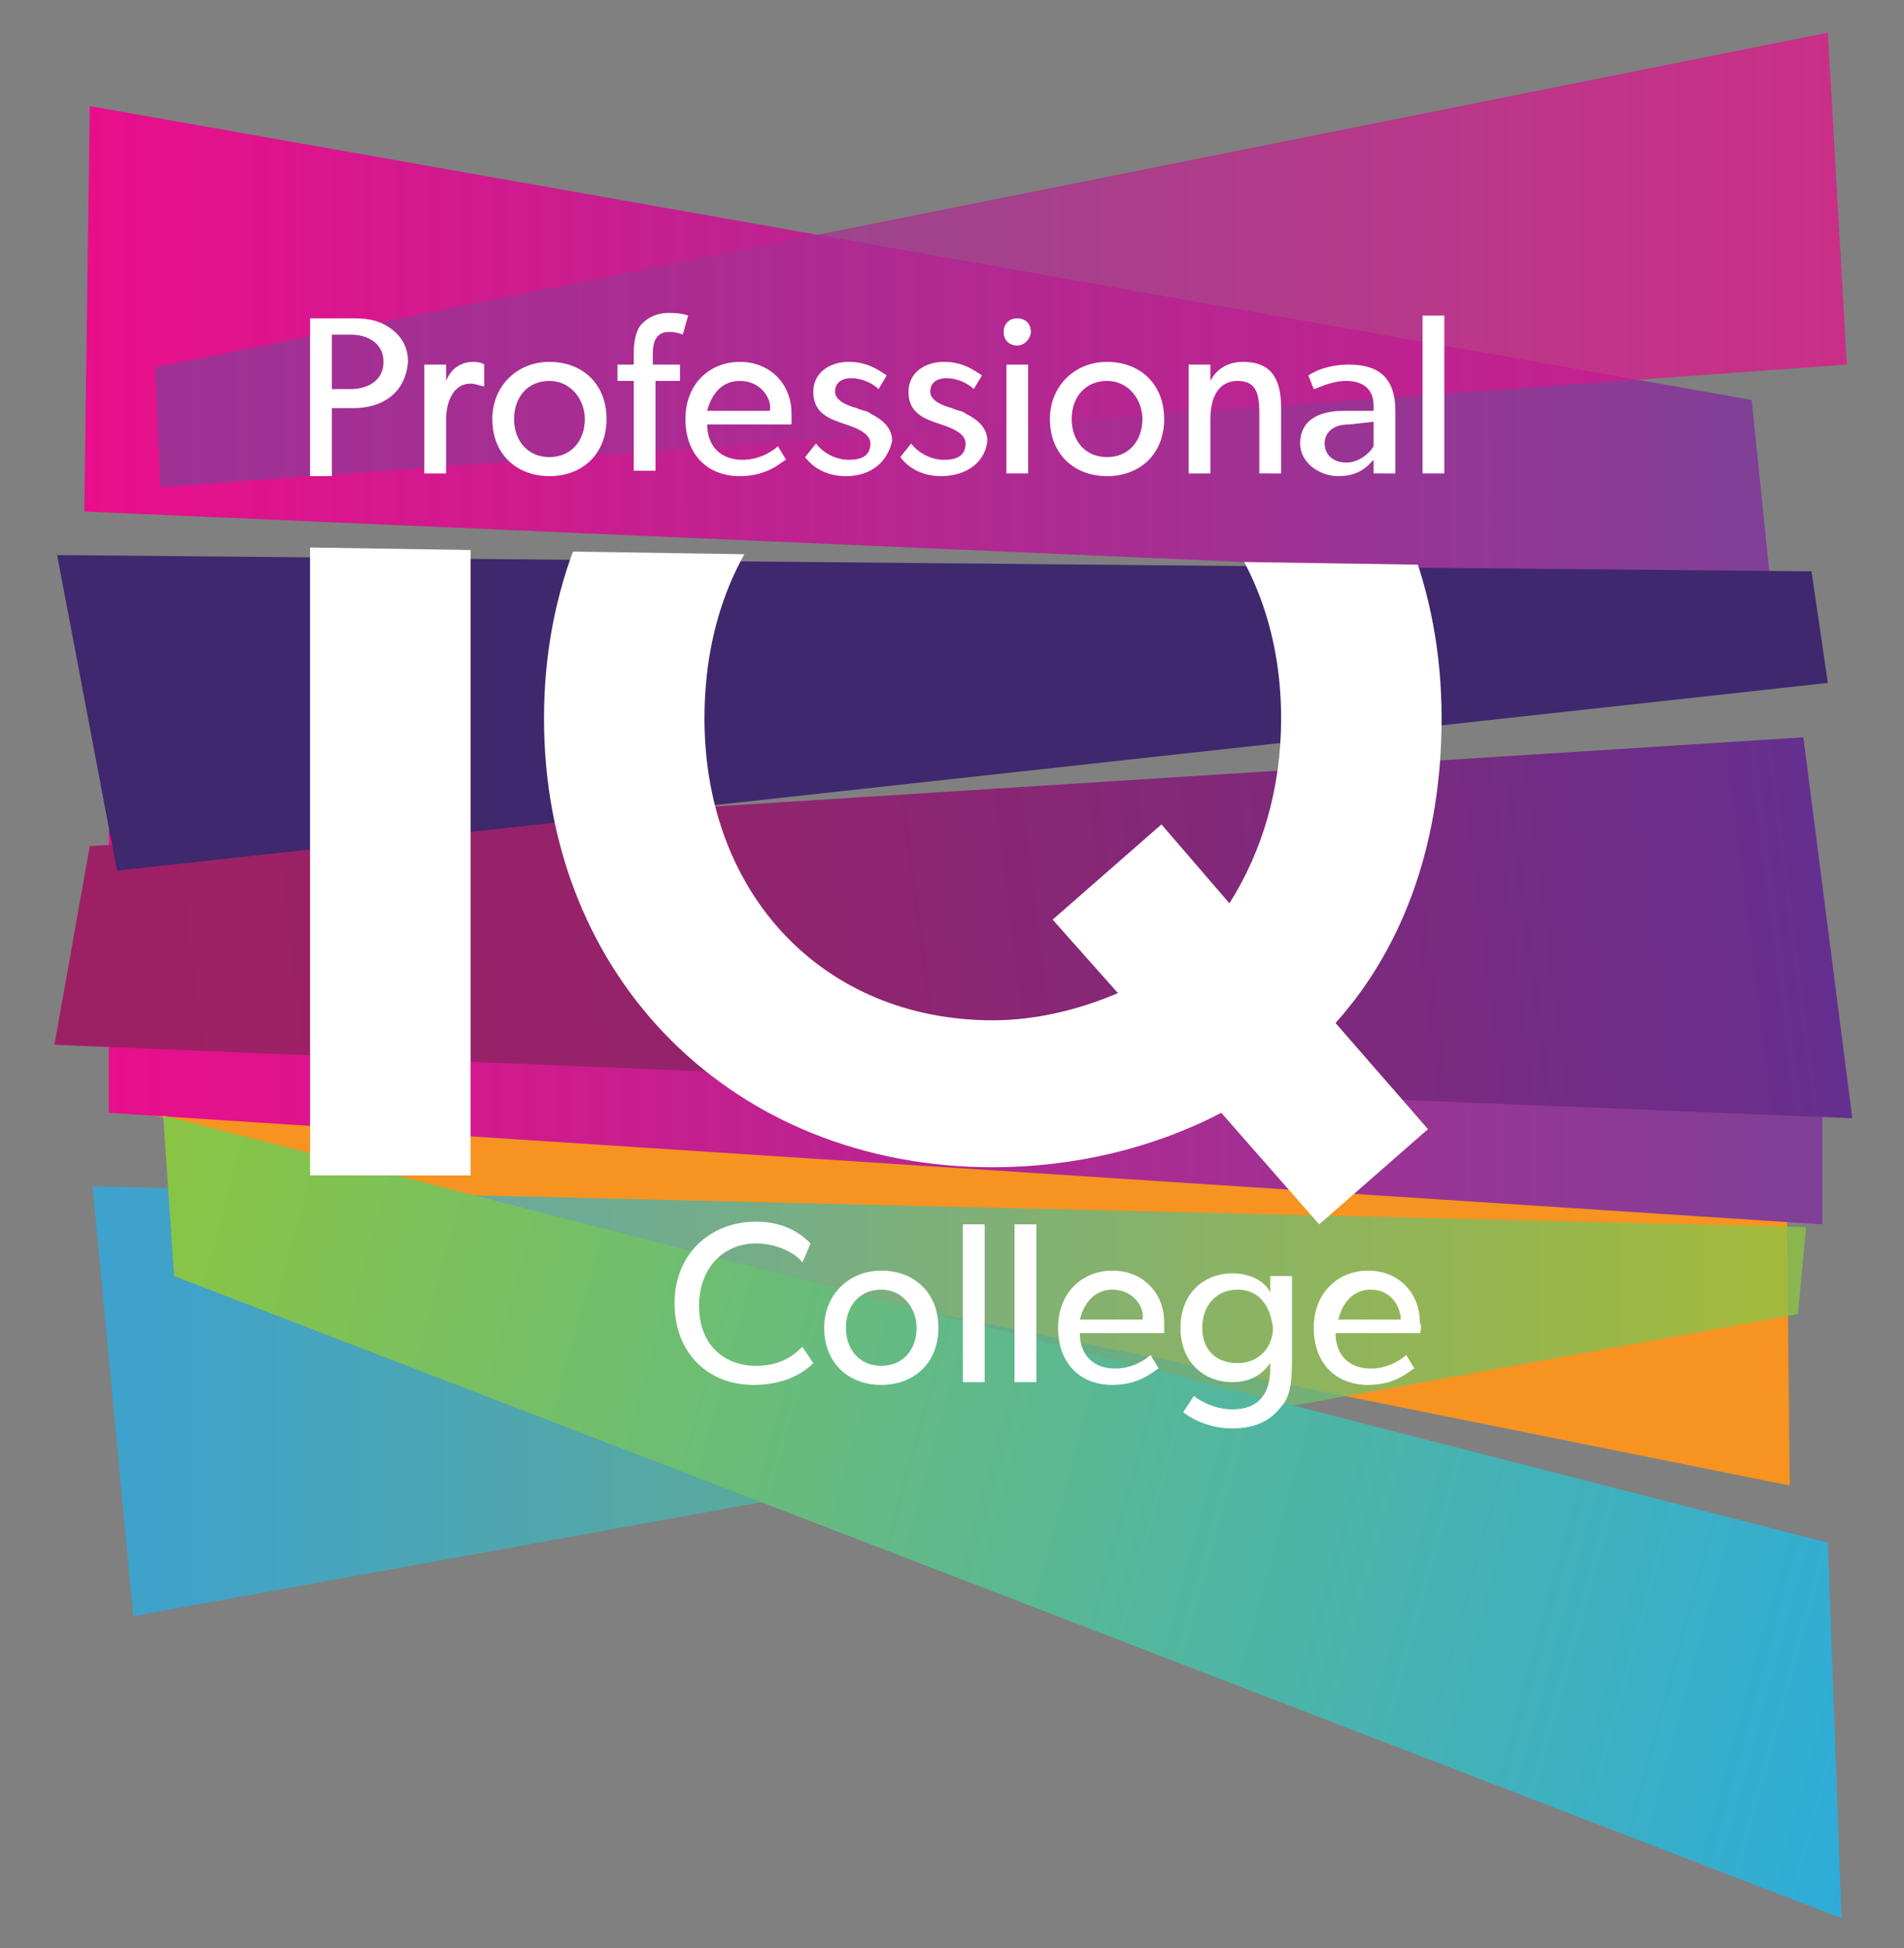 <?xml version="1.0" encoding="utf-8"?>
<!-- Generator: Adobe Illustrator 25.4.1, SVG Export Plug-In . SVG Version: 6.00 Build 0)  -->
<svg version="1.1" id="Layer_1" xmlns="http://www.w3.org/2000/svg" xmlns:xlink="http://www.w3.org/1999/xlink" x="0px" y="0px"
	 viewBox="0 0 70 71.6" style="enable-background:new 0 0 70 71.6;" xml:space="preserve">
<rect x="0" y="0" width="70" height="71.6" fill="#808080" stroke="none"/>
<style type="text/css">
	.st0{fill:#F69321;}
	.st1{fill:url(#SVGID_1_);}
	.st2{fill:url(#SVGID_00000128479591956899122570000013047442420674376092_);}
	.st3{fill:url(#SVGID_00000002378658372580992640000006670484477344814217_);}
	.st4{fill:#3F286D;}
	.st5{opacity:0.77;fill:url(#SVGID_00000072274385188010950160000005041736015255587473_);}
	.st6{fill:url(#SVGID_00000051364168433538254260000005297213715174781586_);}
	.st7{opacity:0.71;fill:url(#SVGID_00000132050077003024950110000001200176813093975731_);}
	.st8{clip-path:url(#SVGID_00000162321869309802296680000017600359684330782607_);}
	.st9{fill:#FFFFFF;}
</style>
<g>
	<g>
		<polygon class="st0" points="65.6,35.5 4.5,33 4.9,40.8 33.5,48.1 65.8,54.6 		"/>
		<linearGradient id="SVGID_1_" gradientUnits="userSpaceOnUse" x1="3.107" y1="12.7" x2="65.082" y2="12.7">
			<stop  offset="0" style="stop-color:#E90E8B"/>
			<stop  offset="1" style="stop-color:#804097"/>
		</linearGradient>
		<polygon class="st1" points="65.1,21.5 3.1,18.8 3.3,3.9 64.4,14.7 		"/>
		
			<linearGradient id="SVGID_00000049918774875037171510000010402184132608390021_" gradientUnits="userSpaceOnUse" x1="3.978" y1="35.91" x2="66.96" y2="35.91">
			<stop  offset="0" style="stop-color:#E90E8B"/>
			<stop  offset="1" style="stop-color:#804097"/>
		</linearGradient>
		<polyline style="fill:url(#SVGID_00000049918774875037171510000010402184132608390021_);" points="67,45 67,40.9 4,26.8 4,40.9 		
			"/>
		
			<linearGradient id="SVGID_00000065795207569856612810000009718179884432454823_" gradientUnits="userSpaceOnUse" x1="469.131" y1="-268.899" x2="534.326" y2="-268.899" gradientTransform="matrix(-0.992 0.126 -0.126 -0.992 498.437 -293.682)">
			<stop  offset="5.847950e-03" style="stop-color:#652F8F"/>
			<stop  offset="5.669168e-02" style="stop-color:#6B2E8A"/>
			<stop  offset="0.343" style="stop-color:#832879"/>
			<stop  offset="0.605" style="stop-color:#92246D"/>
			<stop  offset="0.833" style="stop-color:#9B2166"/>
			<stop  offset="1" style="stop-color:#9E2064"/>
		</linearGradient>
		<polyline style="fill:url(#SVGID_00000065795207569856612810000009718179884432454823_);" points="3.3,31.1 2,38.4 68.1,41.1 
			66.3,27.1 		"/>
		<polygon class="st4" points="67.2,25.1 66.6,21 2.1,20.4 4.3,32 		"/>
		
			<linearGradient id="SVGID_00000089559955178122355480000007740751358493736360_" gradientUnits="userSpaceOnUse" x1="3.445" y1="51.506" x2="66.375" y2="51.506">
			<stop  offset="1.754390e-02" style="stop-color:#29ABE2"/>
			<stop  offset="1" style="stop-color:#8CC541"/>
		</linearGradient>
		<polygon style="opacity:0.77;fill:url(#SVGID_00000089559955178122355480000007740751358493736360_);" points="66.1,48.3 
			66.4,45.1 3.4,43.6 4.9,59.4 		"/>
		
			<linearGradient id="SVGID_00000120528431448465573260000000586046488144972462_" gradientUnits="userSpaceOnUse" x1="5.181" y1="41.503" x2="-67.966" y2="38.406" gradientTransform="matrix(0.975 0.222 -0.222 0.975 78.255 23.782)">
			<stop  offset="1.754390e-02" style="stop-color:#29ABE2"/>
			<stop  offset="1" style="stop-color:#8CC541"/>
		</linearGradient>
		<polygon style="fill:url(#SVGID_00000120528431448465573260000000586046488144972462_);" points="67.7,70.5 6.4,46.9 6,41 
			67.2,56.7 		"/>
		
			<linearGradient id="SVGID_00000119827355337292632330000000717206908824423296_" gradientUnits="userSpaceOnUse" x1="12.809" y1="9.522" x2="74.948" y2="9.522" gradientTransform="matrix(-1 0 0 1 80.689 0)">
			<stop  offset="0" style="stop-color:#E90E8B"/>
			<stop  offset="1" style="stop-color:#804097"/>
		</linearGradient>
		<polygon style="opacity:0.71;fill:url(#SVGID_00000119827355337292632330000000717206908824423296_);" points="5.9,17.9 
			67.9,13.4 67.2,1.2 5.7,13.5 		"/>
	</g>
	<g>
		<g>
			<defs>
				<polygon id="SVGID_00000098904589112192504930000007325572675815719306_" points="9.9,20.1 55.1,20.8 55.1,46.5 9.9,46.5 				
					"/>
			</defs>
			<clipPath id="SVGID_00000048500031593238960010000005235431338267819421_">
				<use xlink:href="#SVGID_00000098904589112192504930000007325572675815719306_"  style="overflow:visible;"/>
			</clipPath>
			<g style="clip-path:url(#SVGID_00000048500031593238960010000005235431338267819421_);">
				<rect x="11.4" y="10.4" class="st9" width="5.9" height="32.8"/>
				<path class="st9" d="M53,26.4c0-9.6-6.9-16.5-16.5-16.5C27,9.9,20,16.9,20,26.4C20,36,27,42.9,36.5,42.9c3,0,5.9-0.7,8.4-2
					l3.6,4.1l4-3.5l-3.4-3.9C51.7,34.7,53,30.8,53,26.4z M36.5,37.5c-6.2,0-10.6-4.6-10.6-11.1c0-6.6,4.3-11.1,10.6-11.1
					c6.2,0,10.6,4.6,10.6,11.1c0,2.6-0.7,4.9-1.9,6.8l-2.5-2.9l-4,3.5l2.4,2.7C39.7,37.1,38.1,37.5,36.5,37.5z"/>
			</g>
		</g>
		<g>
			<path class="st9" d="M13,15h-0.8v2.5h-0.8v-5.8H13c0.6,0,1,0.1,1.4,0.4c0.4,0.3,0.6,0.7,0.6,1.2C14.9,14.5,14,15,13,15z
				 M12.9,12.3h-0.7v2h0.7c0.6,0,1.2-0.3,1.2-1C14.1,12.6,13.5,12.3,12.9,12.3z"/>
			<path class="st9" d="M17.8,14.2L17.8,14.2c-0.1,0-0.3-0.1-0.5-0.1c-0.7,0-0.9,0.8-0.9,1.3v2h-0.8v-4h0.8l0,0.6h0
				c0.2-0.5,0.6-0.7,1-0.7c0.3,0,0.4,0.1,0.4,0.1L17.8,14.2z"/>
			<path class="st9" d="M20.2,17.5c-1.2,0-2.1-0.8-2.1-2.1c0-1.2,0.9-2.1,2.1-2.1c1.2,0,2.1,0.8,2.1,2.1
				C22.3,16.7,21.4,17.5,20.2,17.5z M20.2,14c-0.8,0-1.3,0.6-1.3,1.4c0,0.8,0.5,1.4,1.3,1.4c0.8,0,1.3-0.6,1.3-1.4
				C21.5,14.7,21,14,20.2,14z"/>
			<path class="st9" d="M25.1,12.3c0,0-0.2-0.1-0.5-0.1c-0.5,0-0.6,0.4-0.6,0.8v0.4H25v0.6h-0.9v3.3h-0.8v-3.3h-0.6v-0.6h0.6v-0.4
				c0-0.5,0.1-0.9,0.3-1.1c0.2-0.2,0.5-0.4,1-0.4c0.5,0,0.7,0.1,0.7,0.1L25.1,12.3z"/>
			<path class="st9" d="M29.1,15.6H26c0,0.8,0.5,1.3,1.3,1.3c0.7,0,1.2-0.4,1.3-0.5l0.3,0.5c-0.1,0-0.6,0.6-1.7,0.6
				c-1.2,0-2-0.8-2-2.1c0-1.3,0.9-2.1,2-2.1c1.1,0,1.9,0.8,1.9,1.9C29.1,15.4,29.1,15.6,29.1,15.6z M27.2,14c-0.8,0-1.1,0.7-1.2,1.1
				h2.3C28.4,14.7,28,14,27.2,14z"/>
			<path class="st9" d="M31.1,17.5c-0.7,0-1.2-0.3-1.5-0.7l0.4-0.5c0.3,0.4,0.8,0.6,1.2,0.6c0.4,0,0.8-0.1,0.8-0.6
				c0-0.4-0.6-0.6-0.9-0.7c-0.6-0.2-1.2-0.4-1.2-1.2c0-0.7,0.6-1.1,1.3-1.1c0.7,0,1.1,0.3,1.4,0.5l-0.3,0.5c-0.2-0.2-0.6-0.4-1-0.4
				c-0.4,0-0.6,0.2-0.6,0.5c0,0.3,0.4,0.5,0.8,0.6c0.2,0.1,0.4,0.1,0.5,0.2c0.4,0.2,0.8,0.5,0.8,1C32.6,17.1,31.9,17.5,31.1,17.5z"
				/>
			<path class="st9" d="M34.6,17.5c-0.7,0-1.2-0.3-1.5-0.7l0.4-0.5c0.3,0.4,0.8,0.6,1.2,0.6s0.8-0.1,0.8-0.6c0-0.4-0.6-0.6-0.9-0.7
				c-0.6-0.2-1.2-0.4-1.2-1.2c0-0.7,0.6-1.1,1.3-1.1c0.7,0,1.1,0.3,1.4,0.5l-0.3,0.5c-0.2-0.2-0.6-0.4-1-0.4c-0.4,0-0.6,0.2-0.6,0.5
				c0,0.3,0.4,0.5,0.8,0.6c0.2,0.1,0.4,0.1,0.5,0.2c0.4,0.2,0.8,0.5,0.8,1C36.2,17.1,35.4,17.5,34.6,17.5z"/>
			<path class="st9" d="M37.4,12.7c-0.3,0-0.5-0.2-0.5-0.5c0-0.3,0.2-0.5,0.5-0.5c0.3,0,0.5,0.2,0.5,0.5
				C37.9,12.4,37.7,12.7,37.4,12.7z M37,17.4v-4h0.8v4H37z"/>
			<path class="st9" d="M40.7,17.5c-1.2,0-2.1-0.8-2.1-2.1c0-1.2,0.9-2.1,2.1-2.1c1.2,0,2.1,0.8,2.1,2.1
				C42.8,16.7,41.9,17.5,40.7,17.5z M40.7,14c-0.8,0-1.3,0.6-1.3,1.4c0,0.8,0.5,1.4,1.3,1.4c0.8,0,1.3-0.6,1.3-1.4
				C42,14.7,41.5,14,40.7,14z"/>
			<path class="st9" d="M46.3,17.4v-2.2c0-0.7-0.1-1.2-0.8-1.2c-0.7,0-1,0.6-1,1.4v2h-0.8v-4h0.8l0,0.6h0c0.2-0.4,0.6-0.7,1.2-0.7
				c1.1,0,1.4,0.7,1.4,1.7v2.4H46.3z"/>
			<path class="st9" d="M50.5,17.4l0-0.5c-0.2,0.2-0.5,0.6-1.3,0.6c-0.7,0-1.4-0.5-1.4-1.2c0-0.8,0.6-1.2,1.6-1.2l1.1,0v-0.2
				c0-0.6-0.4-0.9-1-0.9s-1.1,0.3-1.2,0.3l-0.2-0.5c0.3-0.2,0.8-0.4,1.5-0.4c1.2,0,1.7,0.6,1.7,1.7v2.3H50.5z M49.6,15.6
				c-0.6,0-0.9,0.3-0.9,0.7c0,0.4,0.3,0.7,0.8,0.7c0.5,0,0.9-0.4,1-0.6v-0.9L49.6,15.6z"/>
			<path class="st9" d="M52.3,17.4v-5.8h0.8v5.8H52.3z"/>
		</g>
		<g>
			<path class="st9" d="M27.7,50.9c-1.7,0-2.9-1.2-2.9-3c0-1.8,1.3-3,3-3c1.1,0,1.7,0.5,2,0.8l-0.3,0.7c-0.2-0.3-0.9-0.7-1.7-0.7
				c-1.2,0-2.1,0.9-2.1,2.3c0,1.4,0.9,2.2,2.1,2.2c0.8,0,1.3-0.3,1.7-0.7l0.4,0.6C29.5,50.5,28.8,50.9,27.7,50.9z"/>
			<path class="st9" d="M32.4,50.9c-1.2,0-2.1-0.8-2.1-2.1c0-1.2,0.9-2.1,2.1-2.1c1.2,0,2.1,0.8,2.1,2.1
				C34.5,50.1,33.6,50.9,32.4,50.9z M32.4,47.4c-0.8,0-1.3,0.6-1.3,1.4c0,0.8,0.5,1.4,1.3,1.4c0.8,0,1.3-0.6,1.3-1.4
				C33.7,48.1,33.2,47.4,32.4,47.4z"/>
			<path class="st9" d="M35.4,50.8v-5.8h0.8v5.8H35.4z"/>
			<path class="st9" d="M37.3,50.8v-5.8h0.8v5.8H37.3z"/>
			<path class="st9" d="M42.8,49h-3.1c0,0.8,0.5,1.3,1.3,1.3c0.7,0,1.2-0.4,1.3-0.5l0.3,0.5c-0.1,0-0.6,0.6-1.7,0.6
				c-1.2,0-2-0.8-2-2.1c0-1.3,0.9-2.1,2-2.1c1.1,0,1.9,0.8,1.9,1.9C42.8,48.8,42.8,49,42.8,49z M40.9,47.4c-0.8,0-1.1,0.7-1.2,1.1
				h2.3C42.1,48.1,41.7,47.4,40.9,47.4z"/>
			<path class="st9" d="M47.1,51.7c-0.3,0.4-0.8,0.8-1.8,0.8c-1,0-1.7-0.5-1.8-0.6l0.4-0.6c0.2,0.2,0.8,0.5,1.4,0.5
				c1,0,1.4-0.6,1.4-1.5v-0.2h0c-0.3,0.4-0.7,0.7-1.4,0.7c-1,0-1.9-0.7-1.9-2c0-1.3,0.9-2,1.9-2c0.7,0,1.2,0.3,1.4,0.7h0l0-0.6h0.8
				V50C47.5,50.9,47.4,51.4,47.1,51.7z M45.5,47.4c-0.8,0-1.3,0.6-1.3,1.4c0,0.8,0.5,1.3,1.3,1.3c0.8,0,1.3-0.6,1.3-1.3
				C46.7,48,46.3,47.4,45.5,47.4z"/>
			<path class="st9" d="M52.2,49h-3.1c0,0.8,0.5,1.3,1.3,1.3c0.7,0,1.2-0.4,1.3-0.5l0.3,0.5c-0.1,0-0.6,0.6-1.7,0.6
				c-1.2,0-2-0.8-2-2.1c0-1.3,0.9-2.1,2-2.1c1.1,0,1.9,0.8,1.9,1.9C52.3,48.8,52.2,49,52.2,49z M50.4,47.4c-0.8,0-1.1,0.7-1.2,1.1
				h2.3C51.5,48.1,51.2,47.4,50.4,47.4z"/>
		</g>
	</g>
</g>
</svg>
